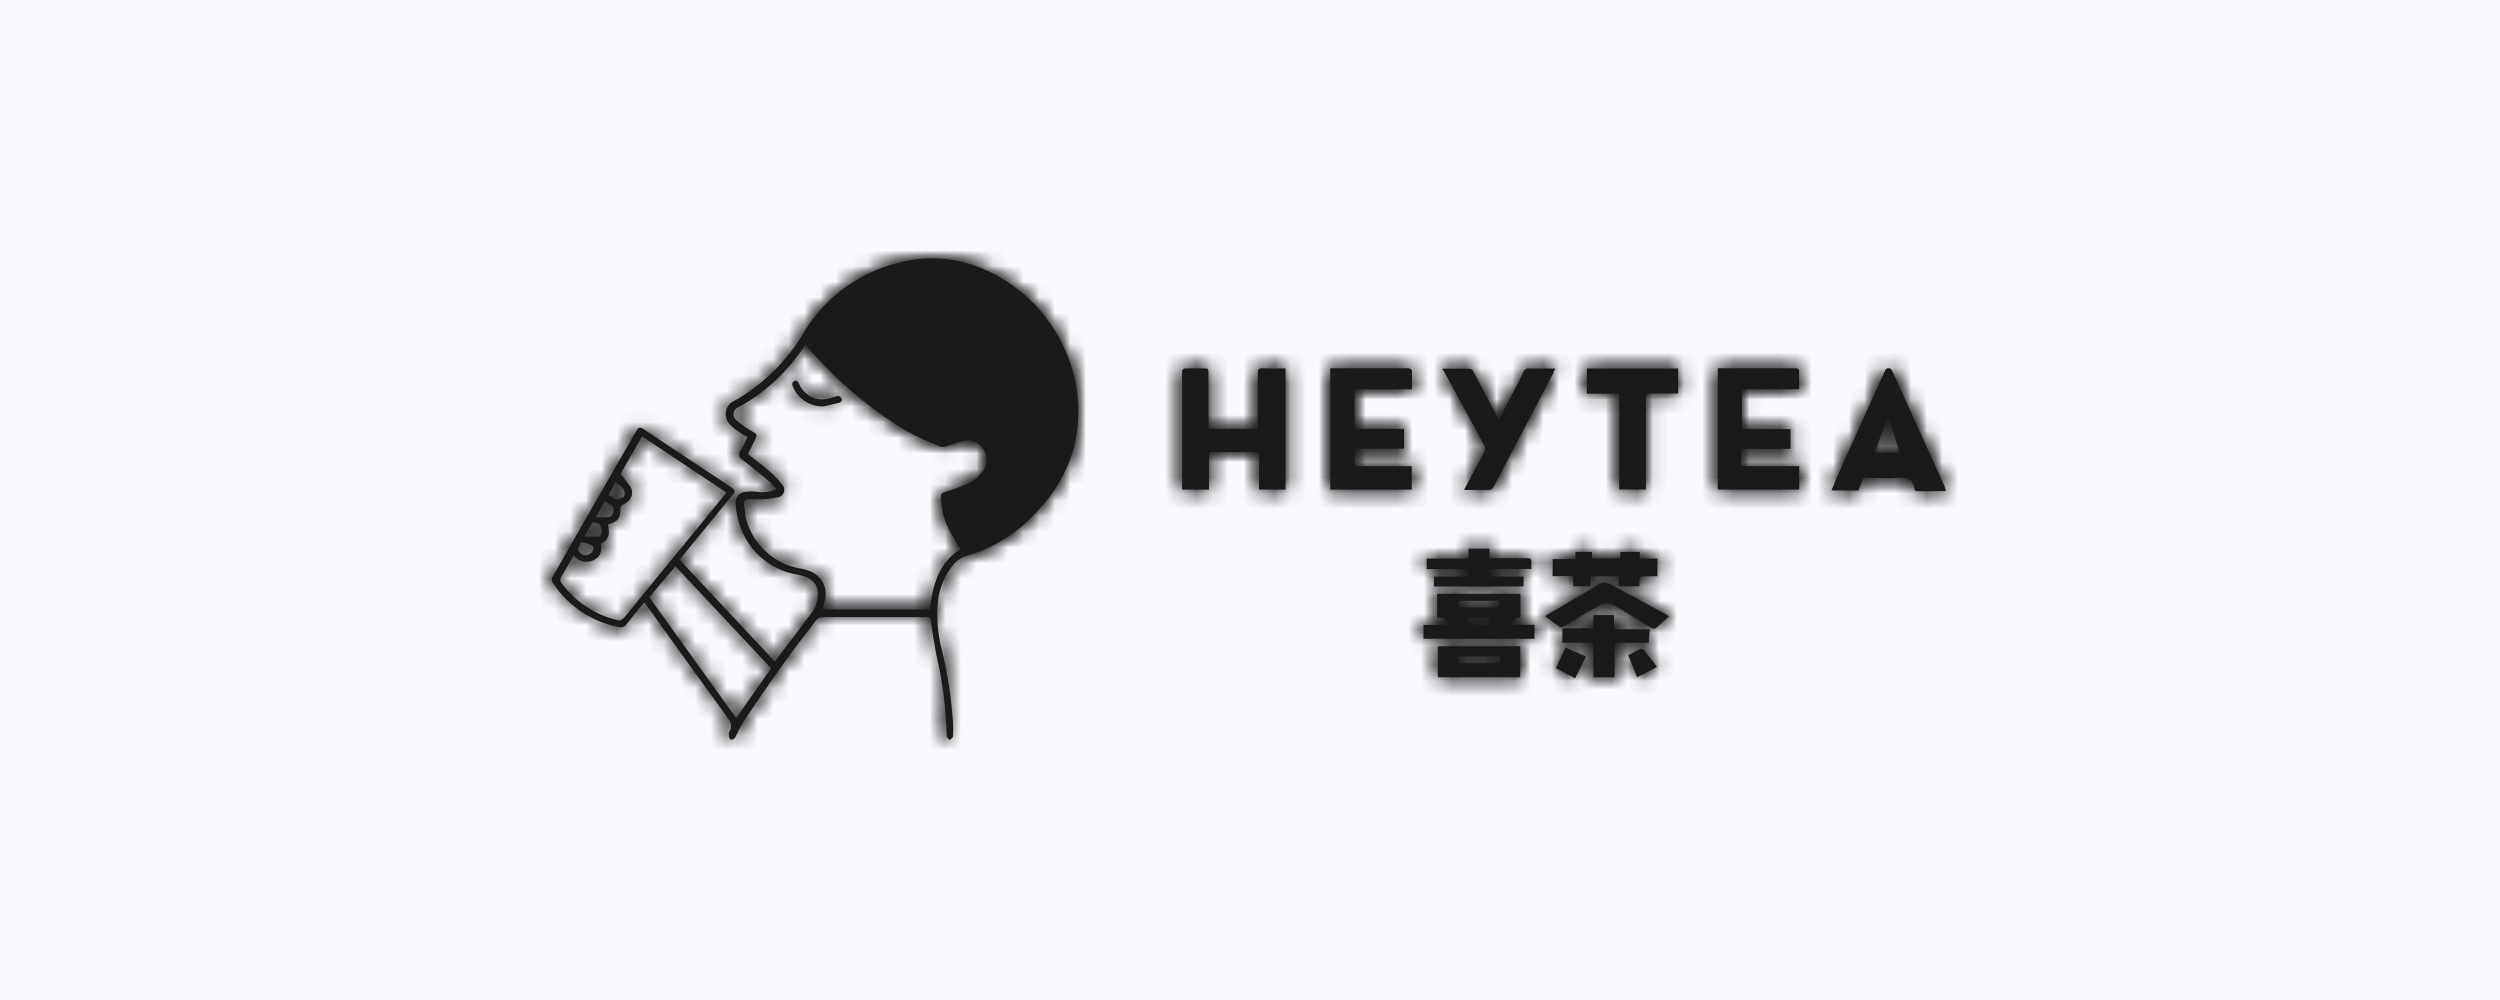 <?xml version="1.0" encoding="UTF-8"?>
<svg width="160px" height="64px" viewBox="0 0 160 64" version="1.1" xmlns="http://www.w3.org/2000/svg" xmlns:xlink="http://www.w3.org/1999/xlink">
    <!-- Generator: Sketch 63.1 (92452) - https://sketch.com -->
    <title>喜茶</title>
    <desc>Created with Sketch.</desc>
    <defs>
        <path d="M22.72,0.245 C20.111,0.818 17.836,2.437 16.462,4.729 L16.462,4.729 C15.39,6.562 13.852,8.075 12.011,9.123 L12.011,9.123 C11.536,9.319 11.315,9.867 11.513,10.342 L11.513,10.342 C11.569,10.473 11.651,10.586 11.757,10.685 L11.757,10.685 C11.896,10.833 12.052,10.964 12.224,11.07 L12.224,11.07 C12.419,11.208 12.616,11.34 12.829,11.455 L12.829,11.455 C12.682,11.774 12.543,12.068 12.371,12.371 L12.371,12.371 C12.265,12.518 12.289,12.73 12.436,12.845 L12.436,12.845 C12.452,12.854 12.477,12.878 12.494,12.878 L12.494,12.878 C13.099,13.344 13.68,13.819 14.268,14.31 L14.268,14.31 C14.408,14.457 14.546,14.605 14.662,14.776 L14.662,14.776 C14.318,14.948 13.925,15.014 13.549,14.965 L13.549,14.965 C13.263,14.924 12.985,14.924 12.698,14.965 L12.698,14.965 C12.51,14.973 12.338,15.063 12.224,15.21 L12.224,15.21 C12.101,15.357 12.052,15.545 12.085,15.733 L12.085,15.733 C12.093,16.027 12.141,16.33 12.215,16.625 L12.215,16.625 C12.633,18.532 14.187,19.979 16.118,20.266 L16.118,20.266 C16.789,20.405 17.248,20.741 17.329,21.256 L17.329,21.256 C17.386,21.763 17.263,22.279 16.952,22.687 L16.952,22.687 C16.208,23.678 15.455,24.668 14.703,25.666 L14.703,25.666 L14.579,25.805 L8.492,19.301 L8.665,19.079 L11.846,15.202 C12.085,14.915 12.076,14.833 11.757,14.637 L11.757,14.637 L6.21,10.955 C5.948,10.784 5.875,10.808 5.711,11.078 L5.711,11.078 C3.935,14.163 2.159,17.246 0.393,20.34 L0.393,20.34 C0.286,20.471 0.286,20.667 0.393,20.798 L0.393,20.798 C1.358,22.263 2.872,23.276 4.597,23.604 L4.597,23.604 C4.786,23.662 4.983,23.587 5.097,23.425 L5.097,23.425 C5.458,22.959 5.842,22.508 6.235,22.025 L6.235,22.025 L6.455,22.32 C8.149,24.685 9.835,27.041 11.544,29.381 L11.544,29.381 C11.782,29.7 11.913,29.986 11.643,30.371 L11.643,30.371 L11.643,30.477 C11.643,30.502 11.643,30.747 11.749,30.796 L11.749,30.796 C11.855,30.845 11.986,30.796 12.068,30.641 L12.068,30.641 C12.224,30.305 12.395,29.97 12.584,29.65 L12.584,29.65 C13.41,28.431 14.237,27.212 15.095,26.017 L15.095,26.017 C15.782,25.028 16.511,24.145 17.206,23.204 L17.206,23.204 C17.313,23.048 17.501,22.959 17.705,22.974 L17.705,22.974 L24.316,22.974 C24.439,22.974 24.522,22.974 24.553,23.13 L24.553,23.13 C24.66,23.882 24.783,24.627 24.922,25.371 L24.922,25.371 C25.331,27.082 25.544,28.825 25.585,30.584 L25.585,30.584 C25.585,30.674 25.716,30.764 25.789,30.845 L25.789,30.845 C25.855,30.764 25.985,30.69 25.994,30.6 L25.994,30.6 C26.011,30.322 26.011,30.044 25.994,29.765 L25.994,29.765 C25.895,28.211 25.658,26.656 25.298,25.142 L25.298,25.142 C25.02,24.128 24.93,23.081 25.02,22.025 L25.02,22.025 C25.103,21.142 25.445,20.307 26.011,19.628 L26.011,19.628 C26.198,19.39 26.444,19.203 26.722,19.096 L26.722,19.096 C28.604,18.573 30.28,17.501 31.549,16.011 L31.549,16.011 C32.523,14.973 33.243,13.721 33.66,12.363 L33.66,12.363 C34.207,10.399 34.118,8.313 33.39,6.415 L33.39,6.415 C32.465,3.951 30.625,1.947 28.244,0.826 L28.244,0.826 L28.203,0.818 C27.083,0.288 25.87,0.014 24.649,0.013 L24.649,0.013 C24.004,0.013 23.357,0.09 22.72,0.245 L22.72,0.245 Z M17.795,21.87 C17.992,21.085 17.566,20.29 16.805,20.021 L16.805,20.021 C16.625,19.955 16.437,19.89 16.249,19.865 L16.249,19.865 C14.482,19.579 13.075,18.229 12.698,16.486 L12.698,16.486 C12.698,16.241 12.641,16.004 12.616,15.758 L12.616,15.758 C12.584,15.619 12.665,15.48 12.805,15.446 L12.805,15.446 C12.821,15.438 12.845,15.438 12.87,15.438 L12.87,15.438 L13.606,15.438 C13.991,15.43 14.367,15.39 14.744,15.308 L14.744,15.308 C14.94,15.292 15.112,15.161 15.168,14.973 L15.168,14.973 C15.226,14.785 15.168,14.588 15.022,14.457 L15.022,14.457 C14.785,14.146 14.515,13.868 14.221,13.614 L14.221,13.614 C13.786,13.246 13.329,12.903 12.87,12.535 L12.87,12.535 C13.018,12.215 13.181,11.921 13.329,11.61 L13.329,11.61 C13.475,11.299 13.451,11.266 13.14,11.086 L13.14,11.086 C12.796,10.881 12.452,10.653 12.149,10.391 L12.149,10.391 C11.929,10.244 11.872,9.933 12.027,9.72 L12.027,9.72 C12.085,9.63 12.175,9.565 12.273,9.532 L12.273,9.532 C13.949,8.615 15.365,7.297 16.421,5.711 L16.421,5.711 L16.552,5.539 L16.732,5.735 C18.524,7.838 20.651,9.63 23.023,11.062 L23.023,11.062 C23.711,11.446 24.455,11.757 25.167,12.052 L25.167,12.052 C25.29,12.092 25.428,12.092 25.544,12.052 L25.544,12.052 C25.92,11.929 26.288,11.773 26.664,11.692 L26.664,11.692 C27.139,11.569 27.638,11.773 27.908,12.191 L27.908,12.191 C28.219,12.616 28.219,13.189 27.908,13.622 L27.908,13.622 L27.875,13.655 C27.671,13.949 27.393,14.187 27.074,14.367 L27.074,14.367 C26.55,14.605 26.011,14.816 25.453,14.981 L25.453,14.981 C25.282,15.03 25.225,15.087 25.225,15.267 L25.225,15.267 C25.233,16.126 25.47,16.977 25.92,17.705 L25.92,17.705 C26.092,18.025 26.28,18.303 26.468,18.622 L26.468,18.622 C25.83,19.015 25.339,19.604 25.036,20.29 L25.036,20.29 C24.742,20.986 24.57,21.731 24.528,22.484 L24.528,22.484 L17.656,22.484 C17.656,22.279 17.763,22.074 17.795,21.87 L17.795,21.87 Z M2.97,19.334 C3.404,19.129 3.518,18.867 3.469,18.254 L3.469,18.254 C4.042,18.016 4.017,17.541 3.903,17.051 L3.903,17.051 C4.597,16.814 4.688,16.691 4.713,15.979 L4.713,15.979 C4.721,15.914 4.762,15.848 4.819,15.807 L4.819,15.807 C4.9,15.749 4.999,15.71 5.081,15.652 L5.081,15.652 C5.269,15.545 5.4,15.357 5.441,15.136 L5.441,15.136 C5.483,14.915 5.425,14.703 5.269,14.53 L5.269,14.53 C5.114,14.302 4.925,14.073 4.713,13.803 L4.713,13.803 L6.096,11.405 L11.496,14.997 L9.515,17.427 C7.985,19.293 6.447,21.159 4.934,23.024 L4.934,23.024 L4.909,23.032 C4.819,23.163 4.647,23.22 4.5,23.163 L4.5,23.163 C3.061,22.819 1.8,21.976 0.934,20.782 L0.934,20.782 C0.835,20.659 0.835,20.495 0.934,20.373 L0.934,20.373 C1.203,19.939 1.448,19.489 1.718,19.015 L1.718,19.015 C1.909,19.283 2.217,19.433 2.536,19.433 L2.536,19.433 C2.682,19.433 2.831,19.402 2.97,19.334 L2.97,19.334 Z M3.944,15.152 L4.394,14.343 C4.655,14.53 4.942,14.686 4.983,15.014 L4.983,15.014 C5.024,15.341 4.754,15.349 4.565,15.43 L4.565,15.43 C4.542,15.441 4.519,15.445 4.495,15.445 L4.495,15.445 C4.328,15.445 4.151,15.217 3.944,15.152 L3.944,15.152 Z M3.718,15.536 C3.859,15.632 3.956,15.719 4.075,15.791 L4.075,15.791 C4.247,15.889 4.312,16.085 4.247,16.265 L4.247,16.265 C4.23,16.454 4.058,16.593 3.87,16.585 L3.87,16.585 L3.134,16.585 C3.353,16.171 3.524,15.861 3.718,15.536 L3.718,15.536 Z M3.42,17.092 C3.469,17.214 3.502,17.329 3.51,17.46 L3.51,17.46 C3.51,17.648 3.445,17.804 3.232,17.819 L3.232,17.819 L2.405,17.819 C2.594,17.476 2.725,17.23 2.872,16.985 L2.872,16.985 L2.864,16.985 C2.954,16.838 3.347,16.927 3.42,17.092 L3.42,17.092 Z M2.153,18.245 L2.153,18.187 C2.431,18.187 2.7,18.27 2.937,18.409 L2.937,18.409 C3.084,18.679 2.831,19.015 2.455,19.015 L2.455,19.015 C2.234,18.998 2.062,18.859 1.988,18.646 L1.988,18.646 C1.996,18.54 2.086,18.376 2.167,18.254 L2.167,18.254 L2.153,18.254 L2.153,18.245 Z M6.554,21.698 L8.231,19.718 L14.351,26.247 L12.118,29.438 L6.554,21.698 Z" id="path-1"></path>
        <path d="M22.72,0.245 C20.111,0.818 17.836,2.437 16.462,4.729 L16.462,4.729 C15.39,6.562 13.852,8.075 12.011,9.123 L12.011,9.123 C11.536,9.319 11.315,9.867 11.513,10.342 L11.513,10.342 C11.569,10.473 11.651,10.586 11.757,10.685 L11.757,10.685 C11.896,10.833 12.052,10.964 12.224,11.07 L12.224,11.07 C12.419,11.208 12.616,11.34 12.829,11.455 L12.829,11.455 C12.682,11.774 12.543,12.068 12.371,12.371 L12.371,12.371 C12.265,12.518 12.289,12.73 12.436,12.845 L12.436,12.845 C12.452,12.854 12.477,12.878 12.494,12.878 L12.494,12.878 C13.099,13.344 13.68,13.819 14.268,14.31 L14.268,14.31 C14.408,14.457 14.546,14.605 14.662,14.776 L14.662,14.776 C14.318,14.948 13.925,15.014 13.549,14.965 L13.549,14.965 C13.263,14.924 12.985,14.924 12.698,14.965 L12.698,14.965 C12.51,14.973 12.338,15.063 12.224,15.21 L12.224,15.21 C12.101,15.357 12.052,15.545 12.085,15.733 L12.085,15.733 C12.093,16.027 12.141,16.33 12.215,16.625 L12.215,16.625 C12.633,18.532 14.187,19.979 16.118,20.266 L16.118,20.266 C16.789,20.405 17.248,20.741 17.329,21.256 L17.329,21.256 C17.386,21.763 17.263,22.279 16.952,22.687 L16.952,22.687 C16.208,23.678 15.455,24.668 14.703,25.666 L14.703,25.666 L14.579,25.805 L8.492,19.301 L8.665,19.079 L11.846,15.202 C12.085,14.915 12.076,14.833 11.757,14.637 L11.757,14.637 L6.21,10.955 C5.948,10.784 5.875,10.808 5.711,11.078 L5.711,11.078 C3.935,14.163 2.159,17.246 0.393,20.34 L0.393,20.34 C0.286,20.471 0.286,20.667 0.393,20.798 L0.393,20.798 C1.358,22.263 2.872,23.276 4.597,23.604 L4.597,23.604 C4.786,23.662 4.983,23.587 5.097,23.425 L5.097,23.425 C5.458,22.959 5.842,22.508 6.235,22.025 L6.235,22.025 L6.455,22.32 C8.149,24.685 9.835,27.041 11.544,29.381 L11.544,29.381 C11.782,29.7 11.913,29.986 11.643,30.371 L11.643,30.371 L11.643,30.477 C11.643,30.502 11.643,30.747 11.749,30.796 L11.749,30.796 C11.855,30.845 11.986,30.796 12.068,30.641 L12.068,30.641 C12.224,30.305 12.395,29.97 12.584,29.65 L12.584,29.65 C13.41,28.431 14.237,27.212 15.095,26.017 L15.095,26.017 C15.782,25.028 16.511,24.145 17.206,23.204 L17.206,23.204 C17.313,23.048 17.501,22.959 17.705,22.974 L17.705,22.974 L24.316,22.974 C24.439,22.974 24.522,22.974 24.553,23.13 L24.553,23.13 C24.66,23.882 24.783,24.627 24.922,25.371 L24.922,25.371 C25.331,27.082 25.544,28.825 25.585,30.584 L25.585,30.584 C25.585,30.674 25.716,30.764 25.789,30.845 L25.789,30.845 C25.855,30.764 25.985,30.69 25.994,30.6 L25.994,30.6 C26.011,30.322 26.011,30.044 25.994,29.765 L25.994,29.765 C25.895,28.211 25.658,26.656 25.298,25.142 L25.298,25.142 C25.02,24.128 24.93,23.081 25.02,22.025 L25.02,22.025 C25.103,21.142 25.445,20.307 26.011,19.628 L26.011,19.628 C26.198,19.39 26.444,19.203 26.722,19.096 L26.722,19.096 C28.604,18.573 30.28,17.501 31.549,16.011 L31.549,16.011 C32.523,14.973 33.243,13.721 33.66,12.363 L33.66,12.363 C34.207,10.399 34.118,8.313 33.39,6.415 L33.39,6.415 C32.465,3.951 30.625,1.947 28.244,0.826 L28.244,0.826 L28.203,0.818 C27.083,0.288 25.87,0.014 24.649,0.014 L24.649,0.014 C24.003,0.014 23.357,0.09 22.72,0.245 L22.72,0.245 Z M17.795,21.87 C17.992,21.085 17.566,20.29 16.805,20.021 L16.805,20.021 C16.625,19.955 16.437,19.89 16.249,19.865 L16.249,19.865 C14.482,19.579 13.075,18.229 12.698,16.486 L12.698,16.486 C12.698,16.241 12.641,16.004 12.616,15.758 L12.616,15.758 C12.584,15.619 12.665,15.48 12.805,15.446 L12.805,15.446 C12.821,15.438 12.845,15.438 12.87,15.438 L12.87,15.438 L13.606,15.438 C13.991,15.43 14.367,15.39 14.744,15.308 L14.744,15.308 C14.94,15.292 15.112,15.161 15.168,14.973 L15.168,14.973 C15.226,14.785 15.168,14.588 15.022,14.457 L15.022,14.457 C14.785,14.146 14.515,13.868 14.221,13.614 L14.221,13.614 C13.786,13.246 13.329,12.903 12.87,12.535 L12.87,12.535 C13.018,12.215 13.181,11.921 13.329,11.61 L13.329,11.61 C13.475,11.299 13.451,11.266 13.14,11.086 L13.14,11.086 C12.796,10.881 12.452,10.653 12.149,10.391 L12.149,10.391 C11.929,10.244 11.872,9.933 12.027,9.72 L12.027,9.72 C12.085,9.63 12.175,9.565 12.273,9.532 L12.273,9.532 C13.949,8.615 15.365,7.297 16.421,5.711 L16.421,5.711 L16.552,5.539 L16.732,5.735 C18.524,7.838 20.651,9.63 23.023,11.062 L23.023,11.062 C23.711,11.446 24.455,11.757 25.167,12.052 L25.167,12.052 C25.29,12.092 25.428,12.092 25.544,12.052 L25.544,12.052 C25.92,11.929 26.288,11.773 26.664,11.692 L26.664,11.692 C27.139,11.569 27.638,11.773 27.908,12.191 L27.908,12.191 C28.219,12.616 28.219,13.189 27.908,13.622 L27.908,13.622 L27.875,13.655 C27.671,13.949 27.393,14.187 27.074,14.367 L27.074,14.367 C26.55,14.605 26.011,14.816 25.453,14.981 L25.453,14.981 C25.282,15.03 25.225,15.087 25.225,15.267 L25.225,15.267 C25.233,16.126 25.47,16.977 25.92,17.705 L25.92,17.705 C26.092,18.025 26.28,18.303 26.468,18.622 L26.468,18.622 C25.83,19.015 25.339,19.604 25.036,20.29 L25.036,20.29 C24.742,20.986 24.57,21.731 24.528,22.484 L24.528,22.484 L17.656,22.484 C17.656,22.279 17.763,22.074 17.795,21.87 L17.795,21.87 Z M2.97,19.334 C3.404,19.129 3.518,18.867 3.469,18.254 L3.469,18.254 C4.042,18.016 4.017,17.541 3.903,17.051 L3.903,17.051 C4.597,16.814 4.688,16.691 4.713,15.979 L4.713,15.979 C4.721,15.914 4.762,15.848 4.819,15.807 L4.819,15.807 C4.9,15.749 4.999,15.71 5.081,15.652 L5.081,15.652 C5.269,15.545 5.4,15.357 5.441,15.136 L5.441,15.136 C5.483,14.915 5.425,14.703 5.269,14.53 L5.269,14.53 C5.114,14.302 4.925,14.073 4.713,13.803 L4.713,13.803 L6.096,11.405 L11.496,14.997 L9.515,17.427 C7.985,19.293 6.447,21.159 4.934,23.024 L4.934,23.024 L4.909,23.032 C4.819,23.163 4.647,23.22 4.5,23.163 L4.5,23.163 C3.061,22.819 1.8,21.976 0.934,20.782 L0.934,20.782 C0.835,20.659 0.835,20.495 0.934,20.373 L0.934,20.373 C1.203,19.939 1.448,19.489 1.718,19.015 L1.718,19.015 C1.908,19.283 2.217,19.433 2.535,19.433 L2.535,19.433 C2.682,19.433 2.831,19.401 2.97,19.334 L2.97,19.334 Z M3.944,15.152 L4.394,14.343 C4.655,14.53 4.942,14.686 4.983,15.014 L4.983,15.014 C5.024,15.341 4.754,15.349 4.565,15.43 L4.565,15.43 C4.542,15.441 4.519,15.445 4.495,15.445 L4.495,15.445 C4.328,15.445 4.151,15.217 3.944,15.152 L3.944,15.152 Z M3.717,15.537 C3.859,15.632 3.955,15.719 4.075,15.791 L4.075,15.791 C4.247,15.889 4.312,16.085 4.247,16.265 L4.247,16.265 C4.23,16.454 4.058,16.593 3.87,16.585 L3.87,16.585 L3.134,16.585 C3.353,16.171 3.523,15.861 3.717,15.537 L3.717,15.537 Z M3.42,17.092 C3.469,17.214 3.502,17.329 3.51,17.46 L3.51,17.46 C3.51,17.648 3.445,17.804 3.232,17.819 L3.232,17.819 L2.405,17.819 C2.594,17.476 2.725,17.23 2.872,16.985 L2.872,16.985 L2.864,16.985 C2.954,16.838 3.347,16.927 3.42,17.092 L3.42,17.092 Z M2.153,18.245 L2.153,18.187 C2.431,18.187 2.7,18.27 2.937,18.409 L2.937,18.409 C3.084,18.679 2.831,19.015 2.455,19.015 L2.455,19.015 C2.234,18.998 2.062,18.859 1.988,18.646 L1.988,18.646 C1.996,18.54 2.086,18.376 2.167,18.254 L2.167,18.254 L2.153,18.254 L2.153,18.245 Z M6.554,21.698 L8.231,19.718 L14.351,26.247 L12.118,29.438 L6.554,21.698 Z" id="path-3"></path>
        <path d="M5.408,0.794 L5.408,4.376 L2.251,4.376 L2.251,0.835 C2.251,0.507 2.251,0.507 1.906,0.507 L1.906,0.507 L0.843,0.507 C0.614,0.507 0.565,0.573 0.565,0.785 L0.565,0.785 L0.565,8.263 L2.282,8.263 L2.282,6.079 C2.282,5.924 2.282,5.857 2.504,5.857 L2.504,5.857 L5.261,5.857 C5.441,5.857 5.498,5.915 5.49,6.095 L5.49,6.095 L5.49,7.993 C5.482,8.084 5.482,8.174 5.49,8.263 L5.49,8.263 L7.184,8.263 L7.184,0.507 C6.709,0.515 6.209,0.524 5.727,0.499 L5.727,0.499 C5.498,0.499 5.408,0.548 5.408,0.794 L5.408,0.794 Z" id="path-5"></path>
        <path d="M0.229,0.499 L0.229,8.263 L5.442,8.263 L5.442,6.766 L1.784,6.766 L1.784,5.645 L4.95,5.645 L4.95,4.376 L1.784,4.376 L1.784,1.849 L5.456,1.849 L5.456,0.769 C5.473,0.589 5.384,0.499 5.187,0.499 L5.187,0.499 L0.229,0.499 Z" id="path-7"></path>
        <path d="M0.483,0.499 L0.483,8.263 L5.694,8.263 L5.694,6.766 L2.209,6.766 C2.127,6.766 1.972,6.701 1.972,6.644 L1.972,6.644 L1.972,5.654 L5.138,5.654 L5.138,4.394 L2.029,4.394 L2.029,1.841 L5.687,1.841 L5.687,0.777 C5.718,0.589 5.654,0.499 5.441,0.499 L5.441,0.499 L0.483,0.499 Z" id="path-9"></path>
        <path d="M3.787,0.736 C2.79,2.929 1.792,5.13 0.81,7.331 L0.81,7.331 L0.393,8.321 L2.119,8.321 C2.201,8.092 2.29,7.887 2.356,7.666 L2.356,7.666 C2.365,7.609 2.405,7.544 2.455,7.511 L2.455,7.511 C2.512,7.495 2.585,7.495 2.643,7.511 L2.643,7.511 C3.297,7.511 3.96,7.568 4.623,7.511 L4.623,7.511 C5.285,7.454 5.612,7.593 5.711,8.206 L5.711,8.206 L5.711,8.255 C5.711,8.304 5.817,8.362 5.884,8.362 L5.884,8.362 L7.708,8.362 C7.692,8.247 7.658,8.133 7.617,8.018 L7.617,8.018 L4.312,0.727 C4.263,0.622 4.23,0.507 4.067,0.499 L4.067,0.499 C4.061,0.498 4.055,0.498 4.05,0.498 L4.05,0.498 C3.89,0.498 3.836,0.61 3.787,0.736 L3.787,0.736 Z M4.001,3.665 L4.059,3.665 C4.287,4.402 4.525,5.122 4.77,5.89 L4.77,5.89 L3.151,5.89 C3.436,5.13 3.723,4.402 4.001,3.665 L4.001,3.665 Z" id="path-11"></path>
        <path d="M4.049,0.499 C3.89,0.499 3.835,0.61 3.787,0.736 L3.787,0.736 C2.79,2.929 1.792,5.13 0.81,7.331 L0.81,7.331 L0.393,8.321 L2.119,8.321 C2.201,8.092 2.29,7.887 2.356,7.666 L2.356,7.666 C2.365,7.609 2.405,7.544 2.455,7.511 L2.455,7.511 C2.512,7.495 2.585,7.495 2.643,7.511 L2.643,7.511 C3.297,7.511 3.96,7.568 4.623,7.511 L4.623,7.511 C5.285,7.454 5.612,7.593 5.711,8.206 L5.711,8.206 L5.711,8.255 C5.711,8.304 5.817,8.362 5.884,8.362 L5.884,8.362 L7.708,8.362 C7.692,8.247 7.658,8.133 7.617,8.018 L7.617,8.018 L4.312,0.727 C4.263,0.622 4.23,0.507 4.067,0.499 L4.067,0.499 C4.061,0.499 4.056,0.499 4.049,0.499 L4.049,0.499 Z M4.001,3.665 L4.059,3.665 C4.287,4.402 4.525,5.122 4.77,5.89 L4.77,5.89 L3.151,5.89 C3.436,5.13 3.723,4.402 4.001,3.665 L4.001,3.665 Z" id="path-13"></path>
        <path d="M5.22,0.752 C4.745,1.743 4.23,2.651 3.772,3.6 L3.772,3.6 C3.739,3.665 3.706,3.738 3.649,3.796 L3.649,3.796 L3.558,3.625 L2.028,0.719 C1.98,0.581 1.841,0.499 1.703,0.524 L1.703,0.524 L0.254,0.524 L0.049,0.524 C0.049,0.605 0.115,0.663 0.155,0.719 L0.155,0.719 C0.998,2.257 1.825,3.796 2.667,5.335 L2.667,5.335 C2.798,5.523 2.798,5.785 2.667,5.973 L2.667,5.973 C2.25,6.717 1.865,7.478 1.423,8.287 L1.423,8.287 L3.068,8.287 C3.166,8.271 3.256,8.198 3.305,8.108 L3.305,8.108 C4.582,5.662 5.875,3.224 7.152,0.794 L7.152,0.794 C7.152,0.711 7.216,0.638 7.274,0.515 L7.274,0.515 L5.63,0.515 C5.606,0.511 5.583,0.509 5.561,0.509 L5.561,0.509 C5.408,0.509 5.277,0.603 5.22,0.752 L5.22,0.752 Z" id="path-15"></path>
        <path d="M5.22,0.752 C4.745,1.743 4.23,2.651 3.772,3.6 L3.772,3.6 C3.739,3.665 3.706,3.738 3.649,3.796 L3.649,3.796 L3.558,3.625 L2.028,0.719 C1.98,0.581 1.841,0.499 1.703,0.524 L1.703,0.524 L0.254,0.524 L0.049,0.524 C0.049,0.605 0.115,0.663 0.155,0.719 L0.155,0.719 C0.998,2.257 1.825,3.796 2.667,5.335 L2.667,5.335 C2.798,5.523 2.798,5.785 2.667,5.973 L2.667,5.973 C2.25,6.717 1.865,7.478 1.423,8.287 L1.423,8.287 L3.068,8.287 C3.166,8.271 3.256,8.198 3.305,8.108 L3.305,8.108 C4.582,5.662 5.875,3.224 7.152,0.794 L7.152,0.794 C7.152,0.711 7.216,0.638 7.274,0.515 L7.274,0.515 L5.63,0.515 C5.606,0.511 5.583,0.509 5.561,0.509 L5.561,0.509 C5.409,0.509 5.277,0.604 5.22,0.752 L5.22,0.752 Z" id="path-17"></path>
        <path d="M0.287,0.515 L0.287,2.127 L2.356,2.127 L2.356,8.255 L4.066,8.255 L4.066,2.618 C4.066,2.111 4.066,2.111 4.582,2.111 L4.582,2.111 L6.128,2.111 L6.128,0.515 L0.287,0.515 Z" id="path-19"></path>
        <path d="M1.342,0.212 L1.342,1.743 C1.735,1.645 1.947,1.849 2.103,2.201 L2.103,2.201 L0.466,2.201 L0.466,3.085 L7.569,3.085 L7.569,2.193 L6.038,2.193 C6.177,1.931 6.308,1.686 6.661,1.743 L6.661,1.743 L6.661,1.767 L6.669,1.767 L6.669,0.212 L1.342,0.212 Z M3.044,0.655 L5.318,0.655 L5.318,1.089 L5.31,1.089 L2.725,1.089 C2.618,0.695 2.643,0.655 3.044,0.655 L3.044,0.655 Z M3.339,2.201 L4.746,2.201 L4.746,1.734 L3.339,1.734 L3.339,2.201 Z" id="path-21"></path>
        <path d="M4.885,0.801 L4.885,1.219 L3.068,1.219 L3.068,0.801 L2.013,0.801 L2.013,1.26 L0.556,1.26 L0.548,2.348 L1.865,2.348 L1.865,2.995 L2.97,2.995 L2.97,2.356 L4.778,2.356 L4.778,2.995 L6.104,2.995 C6.112,2.887 6.112,2.79 6.104,2.675 L6.104,2.675 C6.104,2.43 6.169,2.356 6.423,2.356 L6.423,2.356 L7.258,2.356 L7.258,1.227 L6.128,1.227 L6.128,0.801 L4.885,0.801 Z" id="path-23"></path>
        <path d="M3.347,0.589 L3.347,1.227 L0.671,1.227 L0.671,1.898 L3.322,1.898 L3.322,2.373 L1.137,2.373 L1.137,3.011 L6.873,3.011 L6.873,2.373 L4.68,2.373 L4.68,1.89 L7.372,1.89 C7.364,1.751 7.364,1.62 7.372,1.481 L7.372,1.481 C7.372,1.276 7.372,1.203 7.102,1.203 L7.102,1.203 L4.688,1.203 L4.688,0.589 L3.347,0.589 Z" id="path-25"></path>
        <path d="M0.565,2.275 L5.843,2.275 L5.843,0.294 L0.565,0.294 L0.565,2.275 Z M1.874,1.375 L4.541,1.375 L4.541,0.941 L1.874,0.941 L1.874,1.375 Z" id="path-27"></path>
        <path d="M3.109,0.663 L0.057,2.455 L0.949,3.11 C1.047,3.191 1.187,3.191 1.285,3.11 L1.285,3.11 C2.029,2.651 2.765,2.208 3.518,1.767 L3.518,1.767 C3.813,1.571 4.214,1.571 4.508,1.767 L4.508,1.767 L6.897,3.224 C6.978,3.265 7.077,3.265 7.159,3.224 L7.159,3.224 C7.437,2.986 7.707,2.725 7.985,2.471 L7.985,2.471 L7.862,2.373 L4.223,0.402 C4.132,0.36 4.042,0.335 3.951,0.319 L3.951,0.319 C3.92,0.315 3.89,0.313 3.86,0.313 L3.86,0.313 C3.566,0.313 3.354,0.521 3.109,0.663 L3.109,0.663 Z" id="path-29"></path>
        <path d="M3.109,0.663 L0.057,2.455 L0.949,3.11 C1.047,3.191 1.187,3.191 1.285,3.11 L1.285,3.11 C2.029,2.651 2.765,2.208 3.518,1.767 L3.518,1.767 C3.813,1.571 4.214,1.571 4.508,1.767 L4.508,1.767 L6.897,3.224 C6.978,3.265 7.077,3.265 7.159,3.224 L7.159,3.224 C7.437,2.986 7.707,2.725 7.985,2.471 L7.985,2.471 L7.862,2.373 L4.223,0.402 C4.132,0.36 4.042,0.335 3.951,0.319 L3.951,0.319 C3.92,0.315 3.89,0.313 3.86,0.313 L3.86,0.313 C3.566,0.313 3.354,0.521 3.109,0.663 L3.109,0.663 Z" id="path-31"></path>
        <path d="M2.34,0.753 L2.34,1.595 L0.36,1.595 L0.36,2.52 L2.34,2.52 L2.34,4.729 L3.699,4.729 L3.699,2.52 L5.883,2.52 L5.948,1.661 L3.968,1.661 C3.738,1.661 3.649,1.612 3.657,1.366 L3.657,1.366 C3.665,1.121 3.657,0.957 3.657,0.753 L3.657,0.753 L2.34,0.753 Z" id="path-33"></path>
        <path d="M0.761,1.694 L1.988,2.34 L2.692,0.949 L1.366,0.385 C1.154,0.834 0.965,1.26 0.761,1.694 L0.761,1.694 Z" id="path-35"></path>
        <path d="M1.276,0.45 C1.006,0.58 0.753,0.72 0.483,0.866 L0.483,0.866 L1.047,2.275 L2.315,1.612 L1.457,0.491 C1.421,0.461 1.373,0.44 1.326,0.44 L1.326,0.44 C1.309,0.44 1.292,0.443 1.276,0.45 L1.276,0.45 Z" id="path-37"></path>
        <path d="M1.276,0.45 C1.006,0.58 0.753,0.72 0.483,0.866 L0.483,0.866 L1.047,2.275 L2.315,1.612 L1.457,0.491 C1.421,0.461 1.373,0.441 1.326,0.441 L1.326,0.441 C1.309,0.441 1.292,0.443 1.276,0.45 L1.276,0.45 Z" id="path-39"></path>
        <path d="M0.286,0.498 C0.115,0.581 0.147,0.761 0.222,0.908 L0.222,0.908 C0.565,1.685 1.358,2.16 2.201,2.119 L2.201,2.119 L3.117,1.898 C3.199,1.898 3.256,1.857 3.297,1.792 L3.297,1.792 C3.338,1.734 3.338,1.645 3.297,1.587 L3.297,1.587 C3.233,1.473 3.093,1.423 2.97,1.481 L2.97,1.481 L2.585,1.587 C1.792,1.857 0.933,1.465 0.605,0.704 L0.605,0.704 C0.541,0.587 0.486,0.475 0.38,0.475 L0.38,0.475 C0.352,0.475 0.322,0.482 0.286,0.498 L0.286,0.498 Z" id="path-41"></path>
        <path d="M0.286,0.498 C0.115,0.581 0.147,0.761 0.222,0.908 L0.222,0.908 C0.565,1.685 1.358,2.16 2.201,2.119 L2.201,2.119 L3.117,1.898 C3.199,1.898 3.256,1.857 3.297,1.792 L3.297,1.792 C3.338,1.734 3.338,1.645 3.297,1.587 L3.297,1.587 C3.233,1.473 3.093,1.423 2.97,1.481 L2.97,1.481 L2.585,1.587 C1.792,1.857 0.933,1.465 0.605,0.704 L0.605,0.704 C0.541,0.587 0.486,0.475 0.38,0.475 L0.38,0.475 C0.352,0.475 0.321,0.482 0.286,0.498 L0.286,0.498 Z" id="path-43"></path>
    </defs>
    <g id="首页-0917" stroke="none" stroke-width="1" fill="none" fill-rule="evenodd">
        <g id="首页-客户证言logo6个备份-3" transform="translate(-1272, -2976)">
            <g id="喜茶" transform="translate(1272, 2976)">
                <rect id="矩形备份-11" fill="#F9FAFF" x="0" y="0" width="160" height="64"></rect>
                <g id="编组" transform="translate(35, 16)">
                    <path d="M28.203,1.342 C26.493,0.532 24.562,0.319 22.721,0.769 C20.111,1.342 17.836,2.962 16.462,5.253 C15.39,7.085 13.852,8.599 12.011,9.646 C11.536,9.843 11.315,10.391 11.512,10.865 C11.569,10.996 11.651,11.111 11.757,11.209 C11.896,11.356 12.052,11.487 12.224,11.594 C12.42,11.733 12.616,11.864 12.829,11.978 C12.682,12.297 12.543,12.592 12.371,12.894 C12.265,13.042 12.289,13.254 12.436,13.369 C12.453,13.377 12.477,13.402 12.494,13.402 C13.099,13.868 13.68,14.343 14.269,14.834 C14.408,14.981 14.547,15.128 14.662,15.3 C14.318,15.472 13.925,15.537 13.549,15.488 C13.263,15.447 12.985,15.447 12.698,15.488 C12.51,15.496 12.338,15.586 12.224,15.734 C12.101,15.881 12.052,16.069 12.085,16.257 C12.093,16.552 12.142,16.854 12.215,17.149 C12.633,19.055 14.187,20.504 16.118,20.79 C16.789,20.929 17.247,21.264 17.329,21.78 C17.386,22.287 17.264,22.803 16.953,23.212 C16.208,24.202 15.455,25.192 14.703,26.19 L14.58,26.329 L8.493,19.824 L8.665,19.604 L11.847,15.725 C12.085,15.439 12.076,15.357 11.757,15.161 L6.21,11.479 C5.948,11.307 5.875,11.332 5.711,11.602 C3.935,14.686 2.16,17.771 0.393,20.864 C0.286,20.994 0.286,21.191 0.393,21.322 C1.358,22.786 2.872,23.801 4.598,24.128 C4.786,24.185 4.983,24.112 5.097,23.948 C5.457,23.482 5.842,23.032 6.235,22.549 L6.455,22.844 C8.149,25.208 9.835,27.564 11.545,29.904 C11.782,30.224 11.913,30.51 11.643,30.894 L11.643,31.001 C11.643,31.025 11.643,31.271 11.749,31.32 C11.855,31.369 11.986,31.32 12.068,31.164 C12.224,30.829 12.395,30.494 12.584,30.174 C13.41,28.955 14.236,27.736 15.095,26.542 C15.783,25.552 16.511,24.668 17.206,23.727 C17.313,23.572 17.501,23.482 17.705,23.498 L24.316,23.498 C24.439,23.498 24.521,23.498 24.554,23.654 C24.66,24.406 24.783,25.151 24.922,25.895 C25.331,27.605 25.544,29.348 25.585,31.107 C25.585,31.197 25.715,31.287 25.789,31.369 C25.855,31.287 25.985,31.214 25.994,31.124 C26.01,30.845 26.01,30.567 25.994,30.289 C25.895,28.734 25.658,27.18 25.298,25.666 C25.02,24.652 24.93,23.604 25.02,22.549 C25.102,21.665 25.445,20.831 26.01,20.152 C26.198,19.914 26.444,19.726 26.722,19.62 C28.604,19.096 30.281,18.024 31.549,16.535 C32.523,15.496 33.243,14.244 33.66,12.886 C34.208,10.923 34.118,8.836 33.39,6.938 C32.465,4.475 30.625,2.471 28.244,1.35 L28.203,1.342 Z M4.394,14.866 C4.655,15.054 4.942,15.21 4.983,15.537 C5.024,15.864 4.754,15.873 4.565,15.954 C4.377,16.036 4.181,15.75 3.944,15.676 L4.394,14.866 Z M3.706,16.053 C3.854,16.151 3.952,16.241 4.075,16.314 C4.246,16.413 4.312,16.609 4.246,16.789 C4.23,16.977 4.058,17.116 3.87,17.108 L3.134,17.108 C3.355,16.691 3.526,16.38 3.723,16.053 L3.706,16.053 Z M2.864,17.509 C2.954,17.362 3.346,17.452 3.42,17.615 C3.469,17.738 3.502,17.853 3.51,17.984 C3.51,18.172 3.445,18.327 3.232,18.344 L2.405,18.344 C2.594,18 2.725,17.754 2.872,17.509 L2.864,17.509 Z M2.152,18.769 L2.152,18.712 C2.43,18.712 2.7,18.794 2.937,18.933 C3.085,19.203 2.831,19.538 2.455,19.538 C2.234,19.522 2.062,19.383 1.988,19.17 C1.996,19.064 2.086,18.9 2.168,18.777 L2.152,18.777 L2.152,18.769 Z M4.909,23.555 C4.819,23.686 4.647,23.744 4.5,23.686 C3.06,23.343 1.8,22.5 0.933,21.305 C0.835,21.183 0.835,21.019 0.933,20.896 C1.203,20.463 1.448,20.013 1.718,19.538 C1.996,19.931 2.528,20.07 2.97,19.857 C3.404,19.653 3.518,19.391 3.469,18.777 C4.042,18.54 4.017,18.065 3.903,17.574 C4.598,17.337 4.688,17.214 4.713,16.503 C4.721,16.437 4.762,16.372 4.819,16.331 C4.901,16.274 4.999,16.233 5.081,16.175 C5.269,16.069 5.4,15.881 5.441,15.66 C5.482,15.439 5.425,15.226 5.269,15.054 C5.114,14.825 4.925,14.596 4.713,14.326 L6.095,11.929 L11.495,15.521 L9.515,17.951 C7.985,19.816 6.447,21.682 4.934,23.547 L4.909,23.555 Z M12.117,29.962 L6.554,22.222 L8.231,20.242 L14.351,26.771 L12.117,29.962 Z M27.875,14.179 C27.671,14.474 27.393,14.711 27.074,14.891 C26.55,15.128 26.01,15.341 25.454,15.504 C25.282,15.554 25.225,15.611 25.225,15.791 C25.233,16.65 25.47,17.501 25.92,18.229 C26.092,18.548 26.28,18.826 26.468,19.145 C25.83,19.538 25.339,20.127 25.036,20.814 C24.742,21.51 24.57,22.254 24.529,23.007 L17.656,23.007 C17.656,22.803 17.763,22.598 17.795,22.394 C17.992,21.608 17.566,20.814 16.805,20.544 C16.625,20.479 16.437,20.414 16.249,20.389 C14.482,20.103 13.075,18.753 12.698,17.01 C12.698,16.764 12.641,16.527 12.616,16.282 C12.584,16.143 12.665,16.004 12.805,15.971 C12.821,15.963 12.845,15.963 12.87,15.963 L13.606,15.963 C13.991,15.954 14.367,15.914 14.744,15.832 C14.94,15.815 15.112,15.684 15.169,15.496 C15.226,15.308 15.169,15.112 15.022,14.981 C14.785,14.67 14.515,14.392 14.22,14.138 C13.786,13.77 13.328,13.426 12.87,13.058 C13.017,12.739 13.181,12.444 13.328,12.134 C13.475,11.823 13.451,11.79 13.14,11.61 C12.796,11.405 12.453,11.176 12.15,10.914 C11.929,10.767 11.872,10.456 12.027,10.244 C12.085,10.154 12.175,10.088 12.273,10.055 C13.95,9.139 15.365,7.822 16.421,6.234 L16.552,6.063 L16.732,6.259 C18.524,8.362 20.651,10.154 23.024,11.585 C23.711,11.97 24.455,12.281 25.167,12.575 C25.29,12.616 25.429,12.616 25.544,12.575 C25.92,12.453 26.288,12.297 26.665,12.215 C27.139,12.093 27.638,12.297 27.908,12.714 C28.219,13.14 28.219,13.713 27.908,14.146 L27.875,14.179 Z" id="Fill-1" fill="#1A1A1A"></path>
                    <g transform="translate(0, 0.524)">
                        <mask id="mask-2" fill="white">
                            <use xlink:href="#path-1"></use>
                        </mask>
                        <g id="Clip-4"></g>
                        <polygon id="Fill-3" fill="#1A1A1A" mask="url(#mask-2)" points="-221.727 970.364 698.866 970.364 698.866 -3118.615 -221.727 -3118.615"></polygon>
                    </g>
                    <g transform="translate(0, 0.524)">
                        <mask id="mask-4" fill="white">
                            <use xlink:href="#path-3"></use>
                        </mask>
                        <g id="Clip-6"></g>
                        <polygon id="Fill-5" fill="#1A1A1A" mask="url(#mask-4)" points="-2.839 34.02 37.219 34.02 37.219 -3.191 -2.839 -3.191"></polygon>
                    </g>
                    <path d="M45.818,7.568 C45.589,7.568 45.499,7.617 45.499,7.863 L45.499,11.446 L42.341,11.446 L42.341,7.904 C42.341,7.576 42.341,7.576 41.997,7.576 L40.934,7.576 C40.705,7.576 40.655,7.642 40.655,7.854 L40.655,15.333 L42.374,15.333 L42.374,13.148 C42.374,12.993 42.374,12.927 42.595,12.927 L45.352,12.927 C45.532,12.927 45.589,12.984 45.581,13.164 L45.581,15.063 C45.573,15.153 45.573,15.243 45.581,15.333 L47.275,15.333 L47.275,7.576 C46.8,7.584 46.301,7.593 45.818,7.568" id="Fill-7" fill="#1A1A1A"></path>
                    <g transform="translate(40.091, 7.069)">
                        <mask id="mask-6" fill="white">
                            <use xlink:href="#path-5"></use>
                        </mask>
                        <g id="Clip-10"></g>
                        <polygon id="Fill-9" fill="#1A1A1A" mask="url(#mask-6)" points="-261.818 963.818 658.775 963.818 658.775 -3125.16 -261.818 -3125.16"></polygon>
                        <polygon id="Fill-11" fill="#1A1A1A" mask="url(#mask-6)" points="-2.626 11.463 10.407 11.463 10.407 -2.692 -2.626 -2.692"></polygon>
                    </g>
                    <path d="M55.096,7.568 L50.138,7.568 L50.138,15.333 L55.35,15.333 L55.35,13.835 L51.693,13.835 L51.693,12.714 L54.859,12.714 L54.859,11.446 L51.693,11.446 L51.693,8.918 L55.366,8.918 L55.366,7.838 C55.383,7.658 55.293,7.568 55.096,7.568" id="Fill-12" fill="#1A1A1A"></path>
                    <g transform="translate(49.909, 7.069)">
                        <mask id="mask-8" fill="white">
                            <use xlink:href="#path-7"></use>
                        </mask>
                        <g id="Clip-15"></g>
                        <polygon id="Fill-14" fill="#1A1A1A" mask="url(#mask-8)" points="-271.636 963.818 648.957 963.818 648.957 -3125.16 -271.636 -3125.16"></polygon>
                        <polygon id="Fill-16" fill="#1A1A1A" mask="url(#mask-8)" points="-2.97 11.463 8.656 11.463 8.656 -2.692 -2.97 -2.692"></polygon>
                    </g>
                    <path d="M79.895,7.568 L74.937,7.568 L74.937,15.333 L80.149,15.333 L80.149,13.835 L76.664,13.835 C76.582,13.835 76.426,13.77 76.426,13.713 L76.426,12.723 L79.593,12.723 L79.593,11.463 L76.484,11.463 L76.484,8.91 L80.141,8.91 L80.141,7.846 C80.174,7.658 80.108,7.568 79.895,7.568" id="Fill-17" fill="#1A1A1A"></path>
                    <g transform="translate(74.455, 7.069)">
                        <mask id="mask-10" fill="white">
                            <use xlink:href="#path-9"></use>
                        </mask>
                        <g id="Clip-20"></g>
                        <polygon id="Fill-19" fill="#1A1A1A" mask="url(#mask-10)" points="-296.182 963.818 624.412 963.818 624.412 -3125.16 -296.182 -3125.16"></polygon>
                        <polygon id="Fill-21" fill="#1A1A1A" mask="url(#mask-10)" points="-2.716 11.463 8.902 11.463 8.902 -2.692 -2.716 -2.692"></polygon>
                    </g>
                    <path d="M89.435,15.087 L86.13,7.797 C86.081,7.691 86.048,7.576 85.885,7.568 C85.713,7.56 85.655,7.674 85.606,7.805 C84.608,9.998 83.61,12.199 82.628,14.4 L82.211,15.39 L83.937,15.39 C84.019,15.161 84.109,14.956 84.175,14.735 C84.183,14.678 84.224,14.613 84.273,14.58 C84.33,14.563 84.404,14.563 84.461,14.58 C85.115,14.58 85.778,14.637 86.441,14.58 C87.104,14.523 87.431,14.662 87.529,15.275 L87.529,15.324 C87.529,15.373 87.635,15.431 87.701,15.431 L89.525,15.431 C89.509,15.316 89.476,15.202 89.435,15.087 L89.435,15.087 Z M84.968,12.96 C85.255,12.199 85.541,11.471 85.819,10.734 L85.876,10.734 C86.105,11.471 86.343,12.191 86.588,12.96 L84.968,12.96 Z" id="Fill-22" fill="#1A1A1A"></path>
                    <g transform="translate(81.818, 7.069)">
                        <mask id="mask-12" fill="white">
                            <use xlink:href="#path-11"></use>
                        </mask>
                        <g id="Clip-25"></g>
                        <polygon id="Fill-24" fill="#1A1A1A" mask="url(#mask-12)" points="-303.545 963.818 617.048 963.818 617.048 -3125.16 -303.545 -3125.16"></polygon>
                    </g>
                    <g transform="translate(81.818, 7.069)">
                        <mask id="mask-14" fill="white">
                            <use xlink:href="#path-13"></use>
                        </mask>
                        <g id="Clip-27"></g>
                        <polygon id="Fill-26" fill="#1A1A1A" mask="url(#mask-14)" points="-2.815 11.487 10.915 11.487 10.915 -2.692 -2.815 -2.692"></polygon>
                    </g>
                    <path d="M59.94,12.403 C60.071,12.592 60.071,12.853 59.94,13.042 C59.523,13.786 59.138,14.547 58.696,15.357 L60.341,15.357 C60.439,15.341 60.529,15.267 60.578,15.177 C61.855,12.731 63.147,10.293 64.424,7.863 C64.424,7.781 64.489,7.707 64.546,7.584 L62.902,7.584 C62.722,7.552 62.558,7.65 62.493,7.822 C62.018,8.812 61.503,9.72 61.045,10.669 C61.012,10.734 60.979,10.808 60.922,10.865 L60.832,10.693 L59.302,7.789 C59.253,7.65 59.114,7.568 58.975,7.593 L57.526,7.593 L57.322,7.593 C57.322,7.674 57.387,7.732 57.428,7.789 C58.271,9.327 59.097,10.865 59.94,12.403" id="Fill-28" fill="#1A1A1A"></path>
                    <g transform="translate(57.273, 7.069)">
                        <mask id="mask-16" fill="white">
                            <use xlink:href="#path-15"></use>
                        </mask>
                        <g id="Clip-31"></g>
                        <polygon id="Fill-30" fill="#1A1A1A" mask="url(#mask-16)" points="-279 963.818 641.594 963.818 641.594 -3125.16 -279 -3125.16"></polygon>
                    </g>
                    <g transform="translate(57.273, 7.069)">
                        <mask id="mask-18" fill="white">
                            <use xlink:href="#path-17"></use>
                        </mask>
                        <g id="Clip-33"></g>
                        <polygon id="Fill-32" fill="#1A1A1A" mask="url(#mask-18)" points="-3.125 11.471 10.489 11.471 10.489 -2.692 -3.125 -2.692"></polygon>
                    </g>
                    <path d="M66.559,9.196 L68.629,9.196 L68.629,15.324 L70.339,15.324 L70.339,9.687 C70.339,9.18 70.339,9.18 70.855,9.18 L72.401,9.18 L72.401,7.584 L66.559,7.584 L66.559,9.196 Z" id="Fill-34" fill="#1A1A1A"></path>
                    <g transform="translate(66.273, 7.069)">
                        <mask id="mask-20" fill="white">
                            <use xlink:href="#path-19"></use>
                        </mask>
                        <g id="Clip-37"></g>
                        <polygon id="Fill-36" fill="#1A1A1A" mask="url(#mask-20)" points="-288 963.818 632.594 963.818 632.594 -3125.16 -288 -3125.16"></polygon>
                        <polygon id="Fill-38" fill="#1A1A1A" mask="url(#mask-20)" points="-2.913 11.455 9.319 11.455 9.319 -2.675 -2.913 -2.675"></polygon>
                    </g>
                    <path d="M62.305,23.563 L62.305,22.009 L56.978,22.009 L56.978,23.539 C57.371,23.441 57.584,23.645 57.739,23.997 L56.103,23.997 L56.103,24.881 L63.205,24.881 L63.205,23.989 L61.675,23.989 C61.814,23.727 61.945,23.482 62.296,23.539 L62.296,23.563 L62.305,23.563 Z M58.975,23.997 L60.382,23.997 L60.382,23.531 L58.975,23.531 L58.975,23.997 Z M60.946,22.884 L58.361,22.884 C58.255,22.492 58.279,22.451 58.68,22.451 L60.955,22.451 L60.955,22.884 L60.946,22.884 Z" id="Fill-39" fill="#1A1A1A"></path>
                    <g transform="translate(55.636, 21.796)">
                        <mask id="mask-22" fill="white">
                            <use xlink:href="#path-21"></use>
                        </mask>
                        <g id="Clip-42"></g>
                        <polygon id="Fill-41" fill="#1A1A1A" mask="url(#mask-22)" points="-277.364 949.091 643.23 949.091 643.23 -3139.887 -277.364 -3139.887"></polygon>
                        <polygon id="Fill-43" fill="#1A1A1A" mask="url(#mask-22)" points="-2.725 6.3 10.767 6.3 10.767 -2.986 -2.725 -2.986"></polygon>
                    </g>
                    <path d="M64.366,20.872 L65.684,20.872 L65.684,21.518 L66.788,21.518 L66.788,20.88 L68.596,20.88 L68.596,21.518 L69.922,21.518 C69.93,21.412 69.93,21.314 69.922,21.199 C69.922,20.954 69.987,20.88 70.241,20.88 L71.075,20.88 L71.075,19.751 L69.946,19.751 L69.946,19.325 L68.703,19.325 L68.703,19.743 L66.886,19.743 L66.886,19.325 L65.831,19.325 L65.831,19.784 L64.375,19.784 L64.366,20.872 Z" id="Fill-44" fill="#1A1A1A"></path>
                    <g transform="translate(63.818, 18.524)">
                        <mask id="mask-24" fill="white">
                            <use xlink:href="#path-23"></use>
                        </mask>
                        <g id="Clip-47"></g>
                        <polygon id="Fill-46" fill="#1A1A1A" mask="url(#mask-24)" points="-285.545 952.364 635.048 952.364 635.048 -3136.615 -285.545 -3136.615"></polygon>
                        <polygon id="Fill-48" fill="#1A1A1A" mask="url(#mask-24)" points="-2.643 6.185 10.448 6.185 10.448 -2.405 -2.643 -2.405"></polygon>
                    </g>
                    <path d="M58.958,20.896 L56.774,20.896 L56.774,21.534 L62.509,21.534 L62.509,20.896 L60.316,20.896 L60.316,20.413 L63.008,20.413 C63,20.274 63,20.143 63.008,20.004 C63.008,19.8 63.008,19.726 62.738,19.726 L60.325,19.726 L60.325,19.113 L58.983,19.113 L58.983,19.751 L56.307,19.751 L56.307,20.422 L58.958,20.422 L58.958,20.896 Z" id="Fill-49" fill="#1A1A1A"></path>
                    <g transform="translate(55.636, 18.524)">
                        <mask id="mask-26" fill="white">
                            <use xlink:href="#path-25"></use>
                        </mask>
                        <g id="Clip-52"></g>
                        <polygon id="Fill-51" fill="#1A1A1A" mask="url(#mask-26)" points="-277.364 952.364 643.23 952.364 643.23 -3136.615 -277.364 -3136.615"></polygon>
                        <polygon id="Fill-53" fill="#1A1A1A" mask="url(#mask-26)" points="-2.52 6.202 10.571 6.202 10.571 -2.61 -2.52 -2.61"></polygon>
                    </g>
                    <path d="M57.019,27.344 L62.296,27.344 L62.296,25.364 L57.019,25.364 L57.019,27.344 Z M58.328,26.444 L60.995,26.444 L60.995,26.01 L58.328,26.01 L58.328,26.444 Z" id="Fill-54" fill="#1A1A1A"></path>
                    <g transform="translate(56.455, 25.069)">
                        <mask id="mask-28" fill="white">
                            <use xlink:href="#path-27"></use>
                        </mask>
                        <g id="Clip-57"></g>
                        <polygon id="Fill-56" fill="#1A1A1A" mask="url(#mask-28)" points="-278.182 945.818 642.412 945.818 642.412 -3143.16 -278.182 -3143.16"></polygon>
                        <polygon id="Fill-58" fill="#1A1A1A" mask="url(#mask-28)" points="-2.635 5.465 9.041 5.465 9.041 -2.905 -2.635 -2.905"></polygon>
                    </g>
                    <path d="M68.04,21.379 C67.95,21.338 67.86,21.314 67.77,21.297 C67.426,21.248 67.197,21.485 66.927,21.641 L63.875,23.433 L64.767,24.087 C64.865,24.169 65.005,24.169 65.103,24.087 C65.847,23.629 66.584,23.187 67.336,22.745 C67.631,22.549 68.032,22.549 68.326,22.745 L70.715,24.202 C70.797,24.243 70.895,24.243 70.977,24.202 C71.255,23.964 71.525,23.703 71.804,23.449 L71.681,23.351 L68.04,21.379 Z" id="Fill-59" fill="#1A1A1A"></path>
                    <g transform="translate(63.818, 20.978)">
                        <mask id="mask-30" fill="white">
                            <use xlink:href="#path-29"></use>
                        </mask>
                        <g id="Clip-62"></g>
                        <polygon id="Fill-61" fill="#1A1A1A" mask="url(#mask-30)" points="-285.545 949.909 635.048 949.909 635.048 -3139.069 -285.545 -3139.069"></polygon>
                    </g>
                    <g transform="translate(63.818, 20.978)">
                        <mask id="mask-32" fill="white">
                            <use xlink:href="#path-31"></use>
                        </mask>
                        <g id="Clip-64"></g>
                        <polygon id="Fill-63" fill="#1A1A1A" mask="url(#mask-32)" points="-3.142 6.472 11.144 6.472 11.144 -2.88 -3.142 -2.88"></polygon>
                    </g>
                    <path d="M70.585,24.275 L68.605,24.275 C68.375,24.275 68.285,24.226 68.294,23.981 C68.302,23.735 68.294,23.572 68.294,23.367 L66.976,23.367 L66.976,24.21 L64.996,24.21 L64.996,25.134 L66.976,25.134 L66.976,27.343 L68.335,27.343 L68.335,25.134 L70.519,25.134 L70.585,24.275 Z" id="Fill-65" fill="#1A1A1A"></path>
                    <g transform="translate(64.636, 22.615)">
                        <mask id="mask-34" fill="white">
                            <use xlink:href="#path-33"></use>
                        </mask>
                        <g id="Clip-68"></g>
                        <polygon id="Fill-67" fill="#1A1A1A" mask="url(#mask-34)" points="-286.364 948.273 634.23 948.273 634.23 -3140.705 -286.364 -3140.705"></polygon>
                        <polygon id="Fill-69" fill="#1A1A1A" mask="url(#mask-34)" points="-2.749 7.928 9.147 7.928 9.147 -2.446 -2.749 -2.446"></polygon>
                    </g>
                    <path d="M64.579,26.763 L65.806,27.409 L66.51,26.018 L65.185,25.453 C64.972,25.903 64.784,26.329 64.579,26.763" id="Fill-70" fill="#1A1A1A"></path>
                    <g transform="translate(63.818, 25.069)">
                        <mask id="mask-36" fill="white">
                            <use xlink:href="#path-35"></use>
                        </mask>
                        <g id="Clip-73"></g>
                        <polygon id="Fill-72" fill="#1A1A1A" mask="url(#mask-36)" points="-285.545 945.818 635.048 945.818 635.048 -3143.16 -285.545 -3143.16"></polygon>
                        <polygon id="Fill-74" fill="#1A1A1A" mask="url(#mask-36)" points="-2.43 5.539 5.891 5.539 5.891 -2.815 -2.43 -2.815"></polygon>
                    </g>
                    <path d="M70.004,25.519 C69.734,25.65 69.48,25.789 69.21,25.936 L69.775,27.343 L71.043,26.681 L70.184,25.56 C70.135,25.519 70.061,25.494 70.004,25.519" id="Fill-75" fill="#1A1A1A"></path>
                    <g transform="translate(68.727, 25.069)">
                        <mask id="mask-38" fill="white">
                            <use xlink:href="#path-37"></use>
                        </mask>
                        <g id="Clip-78"></g>
                        <polygon id="Fill-77" fill="#1A1A1A" mask="url(#mask-38)" points="-290.455 945.818 630.139 945.818 630.139 -3143.16 -290.455 -3143.16"></polygon>
                    </g>
                    <g transform="translate(68.727, 25.069)">
                        <mask id="mask-40" fill="white">
                            <use xlink:href="#path-39"></use>
                        </mask>
                        <g id="Clip-80"></g>
                        <polygon id="Fill-79" fill="#1A1A1A" mask="url(#mask-40)" points="-2.716 5.465 5.515 5.465 5.515 -2.757 -2.716 -2.757"></polygon>
                    </g>
                    <path d="M18.515,9.368 L18.131,9.474 C17.337,9.744 16.478,9.352 16.151,8.591 C16.069,8.443 16.004,8.304 15.832,8.386 C15.66,8.468 15.693,8.648 15.766,8.795 C16.11,9.573 16.904,10.047 17.746,10.006 L18.663,9.785 C18.745,9.785 18.802,9.744 18.843,9.679 C18.884,9.622 18.884,9.532 18.843,9.474 C18.777,9.36 18.638,9.311 18.515,9.368" id="Fill-81" fill="#1A1A1A"></path>
                    <g transform="translate(15.545, 7.887)">
                        <mask id="mask-42" fill="white">
                            <use xlink:href="#path-41"></use>
                        </mask>
                        <g id="Clip-84"></g>
                        <polygon id="Fill-83" fill="#1A1A1A" mask="url(#mask-42)" points="-237.273 963 683.321 963 683.321 -3125.978 -237.273 -3125.978"></polygon>
                    </g>
                    <g transform="translate(15.545, 7.887)">
                        <mask id="mask-44" fill="white">
                            <use xlink:href="#path-43"></use>
                        </mask>
                        <g id="Clip-86"></g>
                        <polygon id="Fill-85" fill="#1A1A1A" mask="url(#mask-44)" points="-3.076 5.31 6.529 5.31 6.529 -2.725 -3.076 -2.725"></polygon>
                    </g>
                </g>
            </g>
        </g>
    </g>
</svg>